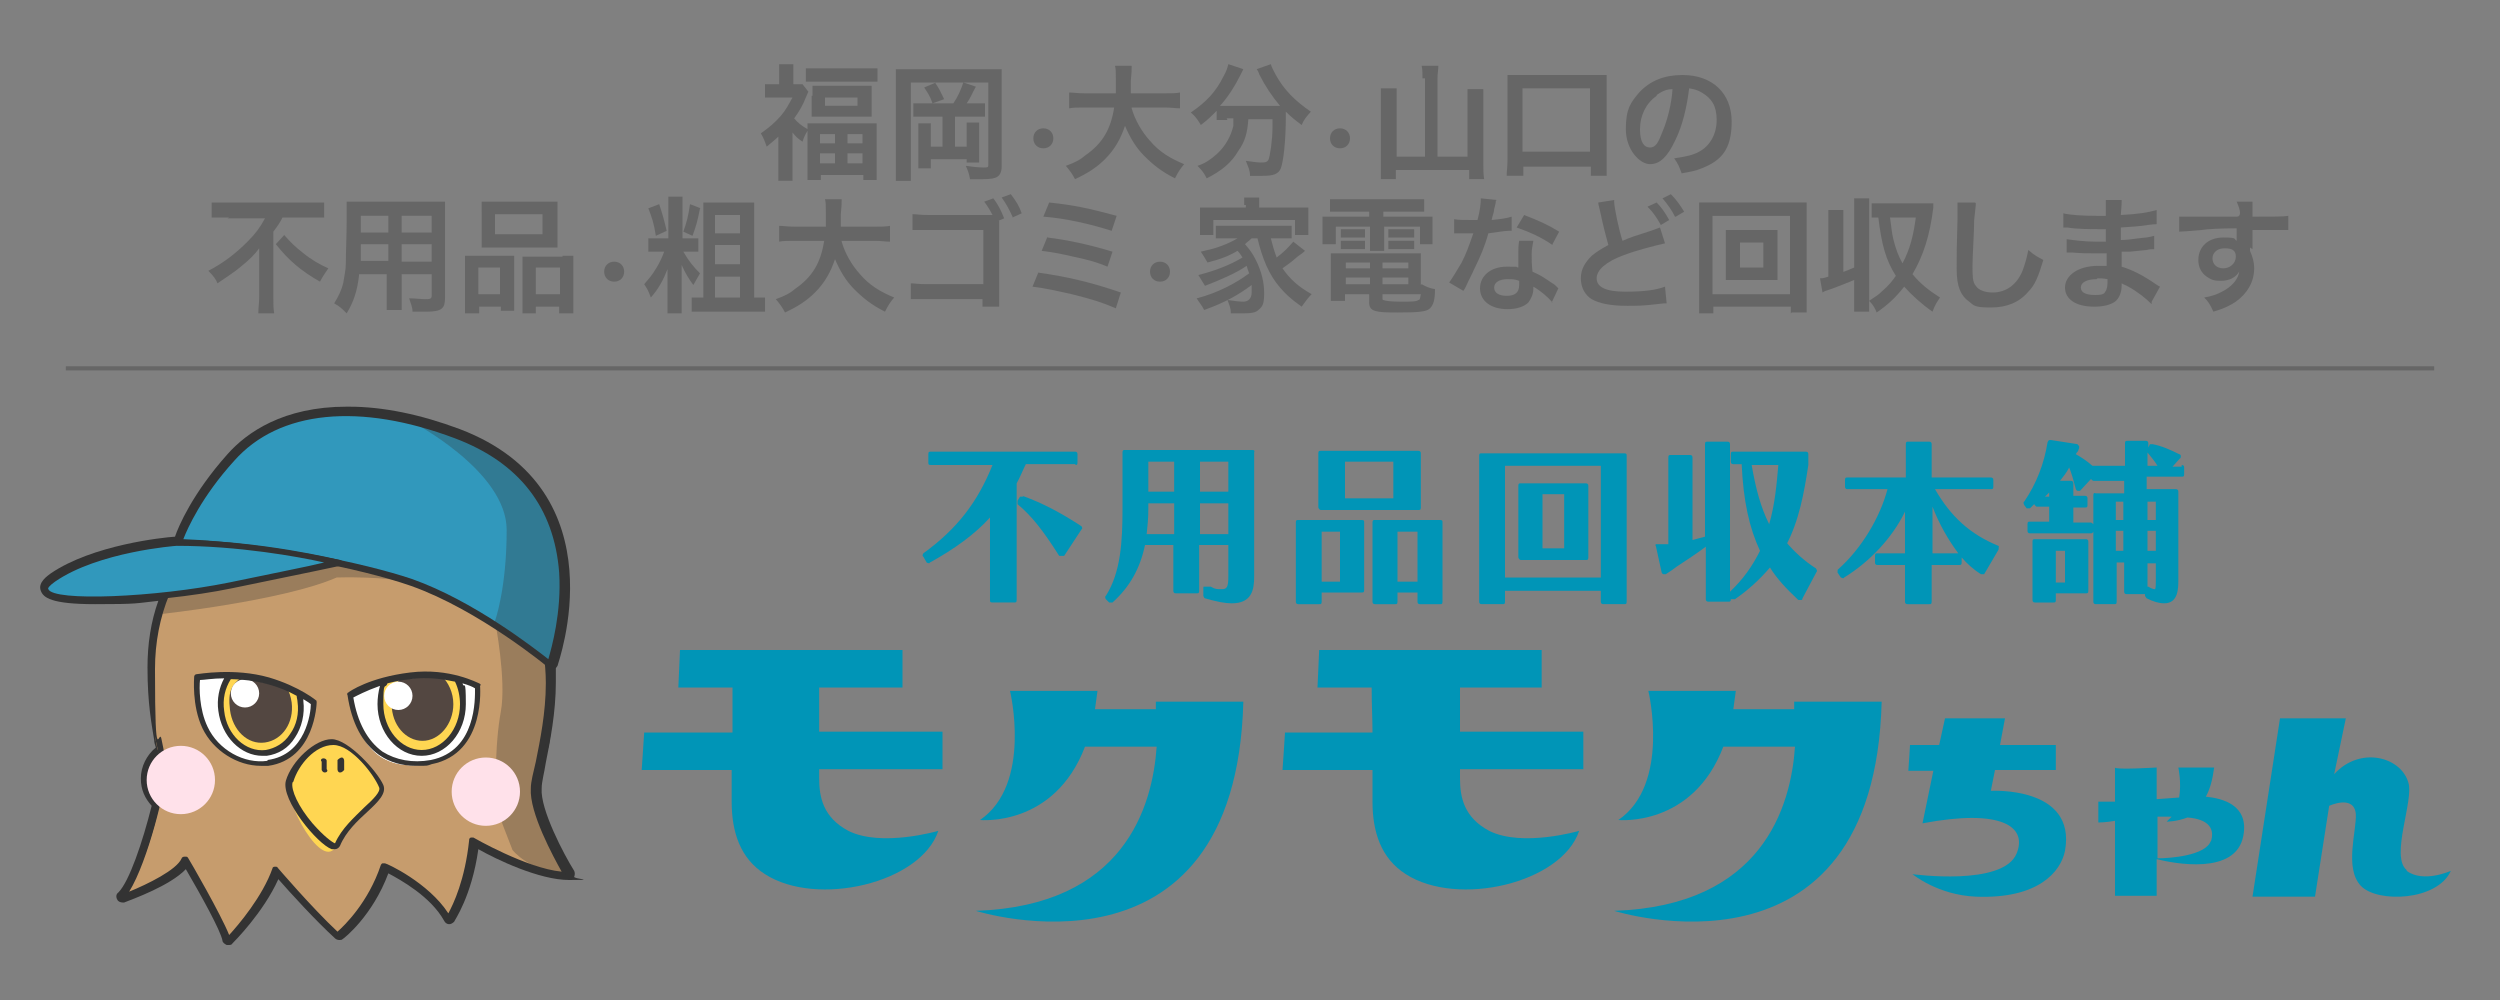 <?xml version="1.0" encoding="UTF-8"?>
<svg xmlns="http://www.w3.org/2000/svg" version="1.1" viewBox="0 0 300 120">
  <rect x="0" y="0" width="300" height="120" fill="#808080" stroke="none"/>
  <defs>
    <style>
      .cls-1, .cls-2, .cls-3, .cls-4, .cls-5, .cls-6, .cls-7, .cls-8, .cls-9, .cls-10 {
        stroke-width: 0px;
      }

      .cls-1, .cls-3 {
        fill: #333;
      }

      .cls-2 {
        fill: #3198bc;
      }

      .cls-3 {
        mix-blend-mode: overlay;
        opacity: .3;
      }

      .cls-4 {
        fill: #0095b7;
      }

      .cls-5 {
        fill: #ffe1ea;
      }

      .cls-6 {
        fill: #c69c6d;
      }

      .cls-7 {
        fill: #666;
      }

      .cls-8 {
        fill: #ffd652;
      }

      .cls-9 {
        fill: #534741;
      }

      .cls-11 {
        isolation: isolate;
      }

      .cls-12 {
        fill: none;
        stroke: #666;
        stroke-miterlimit: 10;
        stroke-width: .5px;
      }

      .cls-10 {
        fill: #fff;
      }
    </style>
  </defs>
  <g class="cls-11">
    <g id="_レイヤー_4" data-name="レイヤー 4">
      <g>
        <g>
          <g>
            <path class="cls-1" d="M41.6,48.8v.7s0-.7,0-.7c-7.6,0-12,3.1-14.3,5.7-4.2,4.7-5.9,8.7-6.3,9.9-1.5.1-9.9,1-14.9,4.4-.4.3-1.6,1.1-1.2,2.1.3.8,1.2,1.6,6.5,1.6s4.8-.1,7.6-.4c-.9,2.5-1.3,5.2-1.3,8,0,4.4.5,6.8.8,8.7,0,.3.1.6.2.9-1.1.9-1.8,2.3-1.8,3.7s.5,2.4,1.3,3.3c-1.1,4.4-2.7,9.1-4,10.4-.3.2-.3.6-.1.9.1.2.4.3.6.3s.2,0,.2,0c1-.4,5.5-2,7.4-4,1.8,3.1,4.2,7.4,4.4,8.6,0,.2.3.4.5.5,0,0,.1,0,.2,0,.2,0,.4,0,.5-.2.2-.2,3.7-3.7,5.5-7.7,1.4,1.6,4.4,4.9,6.8,7.1.1.1.3.2.5.2s.3,0,.4-.1c.2-.1,3.6-2.8,5.5-7.9,1.5.8,5.1,2.8,6.7,5.7.1.2.3.4.6.4,0,0,0,0,0,0,.2,0,.4-.1.6-.3,0-.1,2.1-3,2.9-8.7,2.1,1.2,7.3,3.7,10.9,3.7s.5-.1.6-.4c.1-.2.1-.5,0-.7-1.2-1.9-4.1-7.4-3.9-9.9,0-.8.3-1.8.5-3.1.5-2.5,1.2-6,1.2-9.6s0-1.1,0-1.7c0,0,.1-.2.2-.3,0-.2,7.7-21-11.7-28.4-4.8-1.8-9.3-2.7-13.3-2.7h0Z"/>
            <g>
              <path class="cls-6" d="M49.4,58.8c-2.5-.8-5.1-1.3-7.9-1.3-13.4,0-23.2,9.7-23.2,22.7s1.3,9,1.3,12.6-2.6,12.8-5.1,15c0,0,6.8-2.4,7.7-4.6,0,0,4.6,7.9,5.1,9.7,0,0,4.2-4.2,5.7-8.6,0,0,4.3,4.7,7.5,7.9,0,0,3.7-2.9,5.5-8.4,0,0,5.5,2.4,7.7,6.4,0,0,2.2-3.1,2.9-9.5,0,0,7,4.2,11.5,4.2,0,0-4.3-7.1-4-10.3s1.8-7.3,1.8-12.7c0-10.7-6.9-19.7-16.4-23"/>
              <path class="cls-10" d="M42,83.5s2.3-1.7,7.2-2.3,8.1,1.2,8.1,1.2c0,0-.2,8.2-5.5,9.2s-8.7-1.1-9.8-8.1Z"/>
              <path class="cls-10" d="M23.7,81.4s4.3-.9,8.5.3c3.6,1.1,5.5,2.7,5.5,2.7,0,0-.1,6.5-5.5,7.3-3.2.5-6.3-1.6-7.6-4.3s-.9-6-.9-6Z"/>
              <path class="cls-10" d="M42,83.5s2.7-1.6,7.4-2.2,7.9,1.1,7.9,1.1c0,0-.2,8.2-5.5,9.2s-8.7-1.1-9.8-8.1Z"/>
              <path class="cls-8" d="M54.9,81.5c.5.9.7,1.9.7,3,0,3.2-2.2,5.8-5,5.8s-5-2.6-5-5.8.2-2,.5-2.7"/>
              <path class="cls-8" d="M35.9,83.2c0,.3.1.6.2,1,.4,3.1-1.5,5.9-4.1,6.2s-5.1-1.9-5.4-5,.2-3.1,1-4.2"/>
              <path class="cls-1" d="M27.3,113.2s0,0,0,0c-.1,0-.2-.1-.3-.3-.4-1.4-3.7-7.3-4.7-9.1-1.6,2.1-6.9,4-7.6,4.3-.2,0-.3,0-.4-.2s0-.3,0-.4c2.3-2.1,4.9-13.2,4.9-14.7s-.2-2.6-.5-3.9c-.4-1.9-.8-4.3-.8-8.7,0-13.3,9.9-23,23.6-23s5.4.4,8,1.3c10,3.4,16.7,12.8,16.7,23.4s-.7,7.1-1.2,9.6c-.3,1.3-.5,2.3-.5,3.1-.3,3.1,3.9,10.1,3.9,10.1,0,.1,0,.2,0,.4,0,.1-.2.2-.3.2-3.8,0-9.5-3-11.2-4-.7,6-2.8,9-2.9,9.1,0,0-.2.2-.3.1-.1,0-.2,0-.3-.2-1.8-3.2-5.9-5.5-7.2-6.1-1.8,5.3-5.3,8-5.5,8.2-.1.1-.3,0-.5,0-2.6-2.4-6-6.2-7.1-7.5-1.7,4.2-5.4,8-5.6,8.2,0,0-.2.1-.3.1ZM22.3,102.8c.1,0,.2,0,.3.2.2.3,3.9,6.7,4.9,9.2,1.1-1.2,4-4.6,5.2-8,0-.1.1-.2.3-.2.1,0,.3,0,.3.1,0,0,4.1,4.8,7.2,7.7.8-.7,3.7-3.5,5.2-8,0,0,.1-.2.2-.2,0,0,.2,0,.3,0,.2,0,5.2,2.3,7.6,6,.6-1.1,2-4,2.5-8.8,0-.1,0-.2.2-.3.1,0,.2,0,.3,0,0,0,6.4,3.7,10.6,4.1-1-1.8-3.9-7.1-3.7-10,0-.8.3-1.9.6-3.2.5-2.5,1.2-5.9,1.2-9.4,0-10.2-6.5-19.4-16.2-22.7h0c-2.5-.9-5.1-1.3-7.8-1.3-13.3,0-22.9,9.4-22.9,22.3s.5,6.6.8,8.5c.3,1.4.5,2.5.5,4s-2.1,10.5-4.4,14.2c2.2-.9,5.7-2.6,6.3-4,0-.1.2-.2.3-.2,0,0,0,0,0,0Z"/>
              <path class="cls-8" d="M34.7,93.8c.6-2.2,3.4-4.7,5.1-4.7s5.2,3.7,5.9,5.3-3.7,3.5-5.3,7-6.4-5.3-5.7-7.6Z"/>
              <path class="cls-1" d="M39,92.7c-.2,0-.3-.1-.4-.3v-1c-.2-.2,0-.4.2-.4.2,0,.4.1.4.3v1c.2.2,0,.4-.2.4,0,0,0,0,0,0Z"/>
              <path class="cls-1" d="M40.8,92.7s0,0,0,0c-.2,0-.3-.2-.3-.4v-1.1c.2-.2.4-.3.5-.3.2,0,.3.2.3.4v1.1c-.2.2-.3.3-.5.3Z"/>
              <path class="cls-2" d="M21.5,65s1.5-4.6,6.3-10c4.7-5.2,13.7-7.8,26.9-2.8,18.9,7.2,11.3,27.5,11.3,27.5,0,0-8.2-6.9-16.6-9.8-6.1-2.1-18.2-4.5-27.9-4.8Z"/>
              <path class="cls-1" d="M66,80.1c0,0-.2,0-.2,0,0,0-8.3-6.9-16.5-9.8-6-2.1-18-4.5-27.8-4.8-.1,0-.2,0-.3-.2,0,0,0-.2,0-.3,0-.2,1.5-4.7,6.4-10.1,2.7-3,10.6-9.2,27.3-2.9,19,7.2,11.6,27.7,11.5,27.9,0,.1-.1.2-.2.2,0,0,0,0,0,0ZM22,64.7c9.8.4,21.6,2.8,27.5,4.8,7.3,2.6,14.5,8.2,16.3,9.6.4-1.4,1.6-5.6,1.3-10.4-.6-7.8-4.8-13.2-12.5-16.1-11.4-4.3-21.1-3.4-26.5,2.7-3.9,4.3-5.6,8.1-6.1,9.4Z"/>
              <path class="cls-9" d="M53,81.1c.8.8,1.4,2,1.4,3.4,0,2.4-1.7,4.4-3.7,4.4s-3.7-1.9-3.7-4.4.4-2.2,1-3"/>
              <path class="cls-9" d="M34.4,82.5c.3.5.5,1.1.6,1.8.3,2.4-1.1,4.5-3.2,4.8s-3.9-1.5-4.2-3.9.3-3,1.3-3.9"/>
              <circle class="cls-10" cx="29.4" cy="83.2" r="1.7"/>
              <circle class="cls-10" cx="47.8" cy="83.5" r="1.7"/>
              <path class="cls-1" d="M57.7,82.3c0-.1,0-.2-.2-.3-.1,0-3.5-1.9-8.3-1.3-4.9.6-7.3,2.3-7.4,2.4-.1,0-.2.2-.1.3.5,3.4,1.8,5.8,3.8,7.2,1.3.9,2.8,1.3,4.4,1.3s1.3,0,1.9-.2c6.6-1.3,5.8-9.5,5.8-9.5ZM49.2,81.5c2.1-.3,4,0,5.4.3.4.8.6,1.8.6,2.7,0,3-2.1,5.5-4.6,5.5s-4.6-2.5-4.6-5.5.2-1.7.5-2.5c.8-.2,1.7-.4,2.8-.5ZM51.7,91.2c-2.2.4-4.2,0-5.8-1-1.8-1.3-3-3.5-3.5-6.5.4-.2,1.5-.8,3.2-1.4-.2.7-.3,1.5-.3,2.2,0,3.4,2.4,6.2,5.3,6.2s5.3-2.8,5.3-6.2-.2-1.7-.4-2.5c.7.2,1.2.4,1.5.6,0,1.2.2,7.5-5.3,8.6Z"/>
              <path class="cls-1" d="M38,84.1c0,0-2-1.7-5.7-2.8-4.2-1.2-8.5-.4-8.7-.4-.2,0-.3.2-.3.3,0,.1-.3,3.5,1,6.2,1.3,2.7,4.2,4.5,7,4.5s.6,0,.9,0c5.6-.8,5.8-7.5,5.8-7.6,0-.1,0-.2-.1-.3ZM35.6,83.5c0,.2.1.5.1.7.2,1.4-.1,2.8-.9,3.9-.7,1.1-1.8,1.7-2.9,1.9-2.4.3-4.7-1.8-5-4.7-.2-1.4.1-2.7.8-3.8,1.3,0,2.9.2,4.4.6,1.5.4,2.6.9,3.5,1.4ZM32.1,91.3c-2.8.4-5.9-1.3-7.2-4.1-1-2.1-1-4.7-.9-5.6.5,0,1.5-.2,2.9-.2-.6,1.1-.9,2.5-.7,3.9.4,3.1,2.7,5.4,5.3,5.4s.4,0,.5,0c1.4-.2,2.6-.9,3.4-2.2.8-1.2,1.2-2.8,1-4.4,0,0,0-.1,0-.2.5.3.8.5.9.6,0,1-.6,6.1-5.2,6.7Z"/>
              <path class="cls-1" d="M40.2,101.9c-.1,0-.2,0-.4,0-1.7-.6-6.1-5.9-5.5-8.2h0c.7-2.4,3.5-5,5.5-5s5.5,3.9,6.2,5.5c.4,1-.6,2-1.9,3.2-1.2,1.1-2.6,2.4-3.3,4.1,0,0-.2.4-.6.4ZM35.1,93.9c-.2.9.7,2.9,2.4,4.9,1.4,1.6,2.4,2.3,2.7,2.4.8-1.8,2.3-3.1,3.5-4.3,1.1-1,2-1.9,1.8-2.4-.6-1.5-3.3-5.1-5.5-5.1s-4.2,2.4-4.8,4.4h0Z"/>
              <path class="cls-2" d="M21.2,65.1c-.3,0-9.6.8-14.8,4.3-5.2,3.6,11.5,2.7,21.1.7,8.9-1.8,13-2.7,13-2.7,0,0-9.4-2.4-19.4-2.4Z"/>
              <path class="cls-1" d="M11.4,72.3c-3.3,0-5.8-.4-6.2-1.3-.4-.8.7-1.6,1.1-1.8,5.3-3.7,14.9-4.4,15-4.4h0c9.9,0,19.4,2.4,19.5,2.4.2,0,.3.2.3.4,0,.2-.1.3-.3.3,0,0-4.2.9-13,2.7-4.3.9-11.2,1.7-16.3,1.7ZM21.2,65.5c-.1,0-9.4.7-14.6,4.3-.7.5-.9.8-.8.9.6,1.5,12.8,1,21.7-.8,5.7-1.2,9.4-1.9,11.4-2.4-3.1-.7-10.3-2-17.7-2Z"/>
              <g>
                <path class="cls-3" d="M49.4,50.6s11.4,5.9,11.4,13-1.4,10.9-1.4,10.9c0,0,1.4,7.1.7,10.9s-.9,10.4.2,13.5l1.2,3.1s1.9,2.5,6.5,3c0,0-3.9-6.1-3.7-9.2s3-11.4,1.6-16c0,0,3.1-7.2,1.5-13.4s-4.5-13.3-18-15.9Z"/>
                <path class="cls-3" d="M19.2,73.7s14.8-1.6,21.2-4.4c0,0,6.2-.2,9,.7l-8.8-2.3s-16.4,3.5-20.6,3.9c0,0-.7,1.6-.7,2.2Z"/>
              </g>
              <g>
                <circle class="cls-5" cx="21.7" cy="93.6" r="4.1"/>
                <circle class="cls-5" cx="58.3" cy="95" r="4.1"/>
              </g>
            </g>
          </g>
          <g>
            <g>
              <path class="cls-4" d="M122.8,59.6c0,0-.3,0-.4,0l-.3.5c0,0,0,.3,0,.4,1.7,1.4,3.1,3.2,5,6.2q0,0,.3,0c0,0,.2,0,.3,0l2.1-3.2c.1,0,.1-.3-.1-.4-2.3-1.5-4.5-2.7-7-3.6Z"/>
              <path class="cls-4" d="M129,55.8c.2,0,.3,0,.3-.3v-1c0-.2-.1-.3-.3-.3h-17.3c-.2,0-.3,0-.3.3v1c0,.2,0,.3.3.3h7.4c-1.8,4.5-4.3,7.7-8.3,10.6,0,0-.2.3,0,.4l.4.7c0,0,.3.2.4,0,2.9-1.6,5.4-3.4,7.2-5.4v9.9c0,.2,0,.3.3.3h2.6c.2,0,.3,0,.3-.3v-14c.4-.7.7-1.5,1.1-2.3h6Z"/>
              <path class="cls-4" d="M150.3,54h-15.3c-.2,0-.3,0-.3.3v6.8c0,3.8-.2,7.6-2,10.4-.1,0-.1.3,0,.4l.4.4q.1,0,.2,0t.2,0c2-1.8,3.3-4,3.9-6.9h3.4v5.5c0,.2.1.3.3.3h2.5c.2,0,.3,0,.3-.3v-5.5h3.5v3.8c0,1.3-.2,1.5-.8,1.5s-.8,0-1.3-.3c-.2,0-.3,0-.5,0s-.2,0-.3,0-.1,0-.1.2v.9c0,0,.1.3.2.3,1.4.4,2.4.6,3.2.6,2.4,0,2.7-1.6,2.7-3.2v-14.9c.1-.2,0-.3-.2-.3ZM137.8,59v-3.6h3.1v3.6h-3.1ZM140.9,60.4v3.7h-3.3c.1-.9.2-1.9.2-3v-.7h3.1ZM147.4,60.4v3.7h-3.4v-3.7h3.4ZM144,59v-3.6h3.4v3.6h-3.4Z"/>
              <path class="cls-4" d="M172.8,62.4h-7.8c-.2,0-.3,0-.3.3v9.5c0,.2.1.3.3.3h2.4c.2,0,.3,0,.3-.3v-1.1h2.4v1.1c0,.2.1.3.3.3h2.4c.2,0,.3,0,.3-.3v-9.5c0-.2,0-.3-.3-.3ZM170.1,63.8v6h-2.4v-6h2.4Z"/>
              <path class="cls-4" d="M158.5,61.2h11.7c.2,0,.3,0,.3-.3v-6.5c0-.2-.1-.3-.3-.3h-11.7c-.2,0-.3,0-.3.3v6.5c0,0,.1.3.3.3ZM167.2,55.4v4.4h-5.8v-4.4h5.8Z"/>
              <path class="cls-4" d="M163.4,62.4h-7.6c-.2,0-.3,0-.3.3v9.5c0,.2.1.3.3.3h2.5c.2,0,.3,0,.3-.3v-1.1h4.8c.2,0,.3,0,.3-.3v-8.1c0-.2,0-.3-.3-.3ZM160.8,63.8v6h-2.2v-6h2.2Z"/>
              <path class="cls-4" d="M194.9,54.4h-17.1c-.2,0-.3,0-.3.3v17.5c0,.2.1.3.3.3h2.5c.2,0,.3,0,.3-.3v-1.3h11.5v1.3c0,.2.1.3.3.3h2.5c.2,0,.3,0,.3-.3v-17.5c0-.2,0-.3-.3-.3ZM192.1,55.9v13.4h-11.5v-13.4h11.5Z"/>
              <path class="cls-4" d="M182.5,67.2h7.8c.2,0,.3,0,.3-.3v-8.6c0-.2-.1-.3-.3-.3h-7.8c-.2,0-.3,0-.3.3v8.6c0,0,.1.3.3.3ZM187.7,59.3v6.5h-2.6v-6.5h2.6Z"/>
              <path class="cls-4" d="M214.3,65.5c1.6-3,2.2-6.4,2.7-9.7v-1.3c0-.2-.1-.3-.3-.3h-8.7c-.2,0-.3,0-.3.3v.9c0,.2.1.3.3.3h1c.2,4.4.9,7.6,2.2,10.4-.9,1.8-2,3.4-3.6,4.9v-17.7c0-.2-.1-.3-.3-.3h-2.4c-.2,0-.3,0-.3.3v11.1l-1.5.4v-9.9c0-.2-.1-.3-.3-.3h-2.3c-.2,0-.3,0-.3.3v10.4c-.2,0-.3,0-.5,0-.3,0-.6,0-.8,0s-.2,0-.2,0c0,0-.1.2,0,.2l.7,3.2c0,0,.1.2.2.2h.3c.5-.3.9-.6,1.3-.9,1.2-.8,2.3-1.5,3.5-2.4v6.3c0,.2.1.3.3.3h2.4c.2,0,.3,0,.3-.3v-.2.2c.1,0,.2,0,.3,0h.2c1.6-1.1,3-2.4,4.2-3.8.8,1.3,1.9,2.5,3.4,3.9.1,0,.2,0,.3,0s.2,0,.2-.2l1.7-3.2c.1,0,0-.3-.1-.4-1.4-.9-2.6-2-3.6-3.2ZM213.4,55.8c-.2,2.3-.4,4.7-1.1,7.1-1-2-1.6-4.2-2.1-7.1h3.2Z"/>
              <path class="cls-4" d="M239.8,65.5c-3.4-1.4-5.7-3.5-7.6-6.8h6.7c.2,0,.3,0,.3-.3v-.8c0-.2-.1-.3-.3-.3h-7.1v-4c0-.2-.1-.3-.3-.3h-2.5c-.2,0-.3,0-.3.3v4h-7c-.2,0-.3,0-.3.3v.8c0,.2.1.3.3.3h4.8c-.9,3.4-3.1,7.1-5.9,9.6-.1,0-.1.3-.1.4l.4.6c.1,0,.3.2.4,0,3.1-1.9,5.8-4.8,7.3-7.9v5h-3.3c-.2,0-.3,0-.3.3v.8c0,.2.1.3.3.3h3.3v4.4c0,.2.1.3.3.3h2.6c.2,0,.3,0,.3-.3v-4.4h3.3c.2,0,.3,0,.3-.3v-.6c.7.8,1.5,1.5,2.3,2,.1,0,.2,0,.2,0,.1,0,.2,0,.2,0l1.7-2.9c0,0,.1-.2,0-.3.2,0,0-.2,0-.2ZM231.9,66.4v-5.6c.8,2.1,1.9,4,3.1,5.6h-3.1Z"/>
              <path class="cls-4" d="M250.3,64.7h-6.1c-.2,0-.3,0-.3.3v7c0,.2.1.3.3.3h2.2c.2,0,.3,0,.3-.3v-.8h3.6c.2,0,.3,0,.3-.3v-5.9c0-.2-.1-.3-.3-.3ZM247.8,66.1v3.8h-1.1v-3.8h1.1Z"/>
              <path class="cls-4" d="M261.8,56h-1.1l.9-1c.1,0,.1-.2.1-.3s-.1-.2-.2-.2c-1-.5-2.1-1-3.2-1.2-.1,0-.3,0-.3,0l-.2.4v-.5c0-.2-.1-.3-.3-.3h-2.2c-.2,0-.3,0-.3.3v2.7h-3.7q-.1,0-.2,0c-.7-.6-1.3-1-2-1.4,0,0,.1-.2.2-.3.1,0,.1-.3.2-.4v-.3c0,0-.1,0-.2-.2l-3.2-.5c-.2,0-.3,0-.4.3-.4,2.5-1.3,4.9-2.8,7.1-.1,0-.1.2,0,.4l.3.4q.1,0,.2,0c.1,0,.2,0,.2,0,.2-.2.3-.3.5-.5,0,0,.2.3.3.3h1.5v1.8h-2.3c-.2,0-.3,0-.3.3v.8c0,.2.1.3.3.3h7.3c.1,0,.2,0,.3-.2v8.4c0,.2.1.3.3.3h2.2c.2,0,.3,0,.3-.3v-4.7h.9v3.5c0,.2.1.3.3.3h2.2v.2c0,0,.1.2.2.3.8.4,1.5.6,2.1.6,1.7,0,1.7-1.8,1.7-2.8v-10.6c0-.2-.1-.3-.3-.3h-3.5v-1.5h4.2c.2,0,.3,0,.3-.3v-.8c0-.2-.1-.3-.3-.3ZM245.9,59.1v.5h-.5c.2-.2.3-.3.5-.5ZM258.7,69.7c0,.4,0,.9-.1,1-.1,0-.3,0-.8-.3h-.1v-2.8h1v2.1ZM257.7,62.4v-2.2h1v2.2h-1ZM258.7,63.7v2.4h-1v-2.4h1ZM254.8,63.7v2.4h-.9v-2.4h.9ZM253.9,62.4v-2.2h.9v2.2h-.9ZM257.7,54.3c.5.6.9,1.1,1.2,1.6h-1.2v-1.6ZM251.2,59.3v3.6c0,0-.2-.2-.3-.2h-2.1v-1.8h1.4c.2,0,.3,0,.3-.3v-.8c0-.2-.1-.3-.3-.3h-1.4v-1.5c0-.2-.1-.3-.3-.3h-1.3c.4-.5.8-1,1.1-1.6.3.7.5,1.5.8,2.6,0,0,.1.2.2.2s.2,0,.3,0l1.3-1.4c.1,0,.2.2.3.2h3.7v1.5h-3.4c-.2-.1-.3,0-.3.2Z"/>
            </g>
            <g>
              <path class="cls-4" d="M138.8,85.1h-7.4c.1-.7.2-1.4.3-2.2h-10.5s2.7,11.2-3.6,15.5c0,0,8.9.9,12.6-8.8h8.6c-.5,7.2-3.9,19.1-21.7,19.7,0,0,31.2,9.9,32.1-25.1h-10.5s0,.3,0,.9Z"/>
              <path class="cls-4" d="M98.4,82.5h9.9v-4.5h-26.7c0,.2-.2,4.5-.2,4.5h6.5c0,2.1,0,3.9,0,5.4h-10.6c0,.2-.3,4.5-.3,4.5h10.8v3.8c0,3.6,1,6.8,4,8.7,6.2,4,18.7,1.1,20.8-5.2,0,0-6.8,2-10.8,0-3-1.6-3.5-4-3.5-6.3v-1.1h14.8v-4.5h-14.8v-5.3Z"/>
              <path class="cls-4" d="M215.4,85.1h-7.4c.1-.7.2-1.4.3-2.2h-10.5s2.7,11.2-3.6,15.5c0,0,8.9.9,12.6-8.8h8.6c-.5,7.2-3.9,19.1-21.7,19.7,0,0,31.2,9.9,32.1-25.1h-10.5s0,.3,0,.9Z"/>
              <path class="cls-4" d="M175.1,82.5h9.9v-4.5h-26.7c0,.2-.2,4.5-.2,4.5h6.5c0,2.1.1,3.9.1,5.4h-10.5c0,.2-.3,4.5-.3,4.5h10.8v3.8c0,3.6,1,6.8,4,8.7,6.2,4,18.7,1.1,20.8-5.2,0,0-6.8,2-10.8,0-3-1.6-3.5-4-3.5-6.3v-1.1h14.8v-4.5h-14.8c0-2.4,0-4.2,0-5.3Z"/>
              <path class="cls-4" d="M238.9,94.9l.5-2.5h7.3v-3h-6.7l.6-3.2h-7.2l-.7,3.2h-3.5c0,.2-.2,3.1-.2,3.1h3l-1.3,6.3c9.5-1.8,12.6.4,11.3,3.6-1.6,4-12.5,2.5-12.5,2.5,0,0,3,2.5,7.6,2.7,7.5.3,10.2-3,10.7-5.5,1.4-7.8-8.9-7.2-8.9-7.2Z"/>
              <path class="cls-4" d="M264.7,95.6c.5-.9.8-2,1-3.5h-4.3s.4,1.8.1,3.6l-2.7.2v-3.8s-5,.3-5,0v4.1h-2v2.5s.9,0,2-.2v9h5v-4.4c2,.5,9.5,2,10.4-2.8.7-3.7-2.5-4.5-4.5-4.7ZM265.3,100.9c-.6,1.8-5,2.1-6.4,2.1v-5c.6,0,1.2,0,1.7,0-.2.2-.4.4-.6.6,0,0,1.2,0,2.5-.5,2.6.2,3.3,1.4,2.8,2.9Z"/>
              <path class="cls-4" d="M288.8,104.4c-2-1.6.9-8.4.2-10.5-.9-3.1-5.8-4.4-8.9-1l1.4-6.7h-7.9l-3.3,21.4h7.5l1.7-10.9s3-1.4,3.2,1c.1,2-1.4,6.5.6,8.6s9.2,1.8,10.8-1.8c0,0-3.3,1.5-5.3,0Z"/>
            </g>
          </g>
        </g>
        <g>
          <path class="cls-7" d="M93.5,16.3c-.5.5-.8.7-1.5,1.3-.2-.6-.4-1.1-.7-1.6,1-.7,1.7-1.3,2.4-2.1.6-.7.9-1.3,1.4-2.2h-2.1c-.5,0-.8,0-1.2,0v-1.6c.4,0,.7,0,1.1,0h.6v-1.2c0-.4,0-.8,0-1.2h1.7c0,.3,0,.8,0,1.2v1.2h.4c.4,0,.6,0,.7,0l.7.9c-.1.2-.2.5-.3.7-.3.8-.8,1.7-1.4,2.5.4.5.9.9,1.6,1.3,0-.3,0-.5,0-.7.4,0,.8,0,1.5,0h5.3c.7,0,1.2,0,1.5,0,0,.4,0,.8,0,1.5v3.8c0,.7,0,1.1,0,1.5h-1.6v-.6h-5.1v.6h-1.6c0-.4,0-.9,0-1.5v-3.7c0-.2,0-.4,0-.7-.3.5-.4.7-.6,1.3-.6-.4-.8-.6-1.2-1.1v4.2c0,.7,0,1.2,0,1.6h-1.7c0-.5,0-1.1,0-1.6v-3.7ZM96.6,8.2c.5,0,1,0,1.6,0h5.5c.7,0,1.2,0,1.6,0v1.6c-.4,0-.8,0-1.4,0h-5.8c-.6,0-1,0-1.4,0v-1.6ZM97.5,11.5c0-.5,0-.8,0-1.2.4,0,.8,0,1.5,0h4.2c.6,0,1,0,1.4,0,0,.4,0,.6,0,1.1v1.4c0,.5,0,.8,0,1.2-.4,0-.8,0-1.5,0h-4.2c-.6,0-1,0-1.5,0,0-.4,0-.6,0-1.1v-1.4ZM98.4,17.2h1.8v-1.1h-1.8v1.1ZM98.4,19.6h1.8v-1.2h-1.8v1.2ZM99,12.7h3.9v-1h-3.9v1ZM101.7,17.2h1.8v-1.1h-1.8v1.1ZM101.7,19.6h1.8v-1.2h-1.8v1.2Z"/>
          <path class="cls-7" d="M118.6,8.3c.8,0,1.2,0,1.6,0,0,.5,0,.9,0,1.6v10.1c0,.6-.2,1-.5,1.2-.3.2-.8.3-1.7.3s-.7,0-1.6,0c-.1-.6-.2-.9-.5-1.6.6.1,1.6.2,2.1.2s.6,0,.6-.3v-9.9h-9.3v10.1c0,.9,0,1.2,0,1.7h-1.8c0-.5,0-1,0-1.7v-10.2c0-.6,0-1,0-1.5.5,0,.9,0,1.7,0h9.3ZM114.4,12.4c.5-.7.9-1.6,1.2-2.5l1.5.5c-.5.9-.6,1.3-1.1,2h.9c.7,0,1,0,1.3,0v1.6c-.3,0-.8,0-1.3,0h-2.3v3.6h1.4v-1.7c0-.5,0-.8,0-1.2h1.5c0,.4,0,.7,0,1.3v2c0,.7,0,1,0,1.5h-1.5v-.4h-4.3v1.1h-1.5c0-.5,0-.8,0-1.6v-2.5c0-.6,0-.7,0-1.3h1.5c0,.3,0,.6,0,1.2v1.6h1.4v-3.6h-2.2c-.6,0-1,0-1.3,0v-1.6c.4,0,.7,0,1.3,0h3.5ZM112.2,9.9c.6.9.6,1,1.1,2l-1.4.5c-.3-.9-.6-1.3-1-1.9l1.4-.6Z"/>
          <path class="cls-7" d="M126.4,16.6c0,.7-.5,1.2-1.2,1.2s-1.2-.5-1.2-1.2.5-1.2,1.2-1.2,1.2.5,1.2,1.2Z"/>
          <path class="cls-7" d="M135.8,13c.4,1.4,1.2,2.8,2.2,3.9,1.1,1.3,2.4,2.1,4.1,2.8-.5.6-.7.9-1.1,1.7-1.6-.8-2.6-1.6-3.7-2.7-1-1-1.7-2.2-2.3-3.6-.5,1.5-1.2,2.8-2.4,4-1,1-2.1,1.7-3.6,2.4-.3-.6-.6-1-1.1-1.6,1.1-.4,1.7-.7,2.4-1.3,2-1.4,3-3.1,3.4-5.7h-3.5c-.9,0-1.4,0-1.9.1v-1.9c.5,0,1,.1,1.9.1h3.7c0-.8,0-1,0-1.8s0-1.1-.1-1.5h2c0,.5,0,.8-.1,1.8,0,.6,0,1,0,1.5h4c.9,0,1.4,0,1.9-.1v1.9c-.6,0-1-.1-1.9-.1h-3.9Z"/>
          <path class="cls-7" d="M147.3,14.4c-.5,0-.9,0-1.3,0v-1.1c-.7.7-1.1,1.1-1.9,1.7-.3-.5-.6-1-1.2-1.5,1.9-1.3,3-2.5,3.9-4.3.4-.7.5-1.1.6-1.5l1.8.6c-.1.2-.2.4-.4.8-.6,1.2-1.4,2.5-2.4,3.6.4,0,.5,0,.8,0h5.5c.4,0,.6,0,.9,0-1-1.2-1.8-2.4-2.5-3.8,0-.1-.2-.5-.3-.6l1.7-.6c.1.4.3.7.6,1.3,1,1.8,2.3,3.1,4.2,4.4-.6.7-.8.9-1.1,1.6-.8-.6-1.2-.9-1.9-1.6v.5c0,3.1-.3,5.5-.6,6.3-.3.7-.9.9-2.2.9s-.5,0-1.5,0c0-.7-.2-1-.5-1.8.7.1,1.4.2,1.8.2s.7,0,.9-.3c.2-.4.5-2.4.5-4v-.9h-2.9c-.1,1.6-.4,2.7-1.2,3.8-.8,1.4-2,2.4-3.8,3.3-.3-.6-.5-.9-1.1-1.5.9-.3,1.5-.7,2.3-1.4,1-.9,1.7-2.1,2-3.4,0-.3,0-.4,0-.9h-.8Z"/>
          <path class="cls-7" d="M162,16.6c0,.7-.5,1.2-1.2,1.2s-1.2-.5-1.2-1.2.5-1.2,1.2-1.2,1.2.5,1.2,1.2Z"/>
          <path class="cls-7" d="M170.7,9.4c0-.6,0-1-.1-1.5h2c0,.5-.1.9-.1,1.5v9.4h3.6v-6.7c0-.6,0-1,0-1.4h1.9c0,.5,0,.9,0,1.4v7.6c0,.7,0,1.2.1,1.8h-1.8v-1.1h-8.8v1.1h-1.8c0-.6,0-1,0-1.8v-7.6c0-.5,0-1,0-1.5h1.9c0,.4,0,.8,0,1.5v6.7h3.4v-9.4Z"/>
          <path class="cls-7" d="M180.8,21.1c0-.5.1-1.1.1-1.9v-8.6c0-.7,0-1.1,0-1.6.5,0,1,0,1.7,0h8.5c.7,0,1.2,0,1.7,0,0,.5,0,.9,0,1.6v8.6c0,.8,0,1.4,0,1.9h-1.9v-1.1h-8.1v1.1h-1.9ZM182.7,18.2h8.1v-7.6h-8.1v7.6Z"/>
          <path class="cls-7" d="M201,16.9c-.9,1.9-1.8,2.8-3,2.8s-2.9-1.7-2.9-4.2.6-3.2,1.6-4.4c1.3-1.4,3-2.1,5.2-2.1,3.6,0,5.9,2.2,5.9,5.6s-1.3,4.7-3.6,5.6c-.7.3-1.3.4-2.4.6-.3-.8-.4-1.1-.9-1.8,1.4-.2,2.3-.4,3-.8,1.3-.7,2.1-2.1,2.1-3.8s-.6-2.6-1.8-3.3c-.5-.3-.9-.4-1.5-.5-.3,2.4-.8,4.4-1.6,6.1ZM198.8,11.5c-1.3.9-2,2.4-2,4s.5,2.2,1.2,2.2,1-.6,1.5-1.9c.6-1.4,1.1-3.4,1.2-5.1-.8,0-1.3.3-1.9.7Z"/>
          <path class="cls-7" d="M27.5,26.1c-.6,0-1.5,0-2.1,0v-1.8c.6,0,1.2,0,2,0h9.5c.9,0,1.5,0,2,0v1.8c-.6,0-1.3,0-2,0h-3c-.3.6-.5.9-1.1,1.7v7.9c0,.7,0,1.3.1,1.9h-1.9c0-.6.1-1.3.1-1.9v-4.5c0-.5,0-.7,0-1.4-.5.7-1.2,1.4-2.2,2.2-.7.6-1.5,1.1-2.8,2-.2-.5-.5-.9-1.1-1.5,1.9-1,3.3-2.1,4.7-3.5,1-1,1.5-1.7,2.1-2.8h-4.5ZM34.1,28.2c.8.9,1.3,1.4,2.2,2.1,1.1.9,2,1.4,3.1,1.9-.4.6-.7,1-1,1.6-2.3-1.3-3.8-2.6-5.3-4.5l1.1-1.2Z"/>
          <path class="cls-7" d="M43.1,32.9c-.2,2-.7,3.4-1.5,4.7-.6-.6-.8-.8-1.5-1.2.5-.8.9-1.6,1.1-2.5.1-.7.3-1.5.3-2.3,0-1.3.1-3.4.1-5.2s0-1.6,0-2.2c.5,0,.9,0,1.7,0h8.4c.8,0,1.3,0,1.7,0,0,.5,0,.9,0,1.7v9.9c0,1.2-.4,1.6-2.2,1.6s-1.2,0-1.7,0c0-.6-.2-.9-.4-1.6.8,0,1.4.1,1.9.1s.8,0,.8-.4v-2.6h-3.6v2.5c0,.9,0,1.4,0,1.8h-1.8c0-.5,0-.9,0-1.8v-2.5h-3.4ZM46.6,29.3h-3.3c0,.4,0,.7,0,.9,0,.7,0,.8,0,1.1h3.3v-2.1ZM46.6,25.9h-3.3v2s3.3,0,3.3,0v-2ZM51.8,27.9v-2h-3.6v2h3.6ZM51.8,31.4v-2.1h-3.6v2.1h3.6Z"/>
          <path class="cls-7" d="M55.8,32.1c0-.5,0-1,0-1.4.5,0,.8,0,1.5,0h3.3c.4,0,.8,0,1.1,0,0,.3,0,.5,0,1.3v4c0,.6,0,1,0,1.3h-1.6v-.5h-2.6v.8h-1.7c0-.4,0-.8,0-1.6v-3.9ZM57.4,35.3h2.6v-3.2h-2.6v3.2ZM57.8,25.5c0-.5,0-.9,0-1.3.5,0,.9,0,1.7,0h5.7c.8,0,1.3,0,1.7,0,0,.4,0,.8,0,1.3v2.8c0,.6,0,1,0,1.4-.5,0-.8,0-1.6,0h-5.9c-.8,0-1.1,0-1.6,0,0-.4,0-.8,0-1.4v-2.8ZM59.4,28.1h5.7v-2.4h-5.7v2.4ZM67.5,30.7c.6,0,1,0,1.3,0,0,.4,0,.8,0,1.4v3.9c0,.8,0,1.2,0,1.6h-1.7v-.8h-2.8v.8h-1.6c0-.4,0-.7,0-1.3v-4.3c0-.7,0-.9,0-1.2.3,0,.7,0,1.1,0h3.7ZM64.3,35.3h2.9v-3.2h-2.9v3.2Z"/>
          <path class="cls-7" d="M74.9,32.6c0,.7-.5,1.2-1.2,1.2s-1.2-.5-1.2-1.2.5-1.2,1.2-1.2,1.2.5,1.2,1.2Z"/>
          <path class="cls-7" d="M79.1,30.2c-.6,0-.9,0-1.3,0v-1.6c.4,0,.7,0,1.3,0h1.1v-3.7c0-.6,0-.9,0-1.3h1.7c0,.3,0,.7,0,1.3v3.7h.7c.5,0,.8,0,1.2,0v1.6c-.3,0-.6,0-1.2,0h-.6c.7,1.2,1.2,1.8,2,2.6-.3.5-.5.9-.8,1.4-.6-.8-1-1.5-1.4-2.4,0,.2,0,.4,0,.5,0,.1,0,.6,0,1.4v2.4c0,.7,0,1.1,0,1.5h-1.7c0-.5,0-.9,0-1.5v-1.9c0-.7,0-1.3,0-1.9-.5,1.3-1.1,2.4-2,3.4-.3-.8-.4-1-.8-1.6.6-.7.9-1,1.5-2,.3-.5.7-1.3.9-1.9h-.9ZM79.1,24.5c.4,1.2.6,1.9.9,3.2l-1.3.6c-.2-1.4-.5-2.3-.9-3.3l1.3-.5ZM84,25c-.3,1.6-.5,2.2-.9,3.3l-1.1-.5c.4-1.1.6-1.9.8-3.3l1.3.5ZM88.8,24.3c.8,0,1.2,0,1.7,0,0,.5,0,1,0,1.7v9.7h.2c.5,0,.8,0,1.1,0v1.7c-.5,0-1,0-1.6,0h-5.6c-.6,0-1.2,0-1.6,0v-1.7c.3,0,.6,0,1.1,0h.3v-9.8c0-.6,0-1.1,0-1.6.4,0,.8,0,1.6,0h3.1ZM85.8,28h3v-2.2h-3v2.2ZM85.8,31.7h3v-2.3h-3v2.3ZM85.8,35.7h3v-2.5h-3v2.5Z"/>
          <path class="cls-7" d="M101,29c.4,1.4,1.2,2.8,2.2,3.9,1.1,1.3,2.4,2.1,4.1,2.8-.5.6-.7.9-1.1,1.7-1.6-.8-2.6-1.6-3.7-2.7-1-1-1.7-2.2-2.3-3.6-.5,1.5-1.2,2.8-2.4,4-1,1-2.1,1.7-3.6,2.4-.3-.6-.6-1-1.1-1.6,1.1-.4,1.7-.7,2.4-1.3,2-1.4,3-3.1,3.4-5.7h-3.5c-.9,0-1.4,0-1.9.1v-1.9c.5,0,1,.1,1.9.1h3.7c0-.8,0-1,0-1.8s0-1.1-.1-1.5h2c0,.5,0,.8-.1,1.8,0,.6,0,1,0,1.5h4c.9,0,1.4,0,1.9-.1v1.9c-.6,0-1-.1-1.9-.1h-3.9Z"/>
          <path class="cls-7" d="M119.9,26.5v8.8c0,1,0,1.2,0,1.5h-2v-.9h-6.8c-1.3,0-1.4,0-1.8,0v-1.9c.5,0,.8.1,1.9.1h6.8v-6.5h-6.6c-1.2,0-1.4,0-1.9,0v-1.9c.5,0,.8.1,1.9.1h7.7c-.2-.4-.6-1.1-1-1.6l1.1-.4c.6.8.9,1.4,1.3,2.4l-.7.3ZM121.5,26c-.4-.9-.8-1.6-1.3-2.3l1.1-.4c.6.8,1,1.4,1.3,2.3l-1.1.5Z"/>
          <path class="cls-7" d="M124.5,32.7c3.6.5,6.5,1.2,10,2.4l-.6,1.9c-1.6-.7-2.9-1.1-5.3-1.7-1.8-.4-3.1-.7-4.7-.9l.7-1.7ZM125.7,28.5c2.4.3,4.8.8,7.8,1.7l-.6,1.8c-1.2-.5-2.2-.8-4.1-1.2-1.3-.3-2.2-.5-3.8-.7l.7-1.7ZM125.9,24.3c2.9.3,4.8.7,8.1,1.6l-.6,1.8c-2.5-.8-5.5-1.5-8.2-1.7l.7-1.7Z"/>
          <path class="cls-7" d="M140.4,32.6c0,.7-.5,1.2-1.2,1.2s-1.2-.5-1.2-1.2.5-1.2,1.2-1.2,1.2.5,1.2,1.2Z"/>
          <path class="cls-7" d="M150.2,28.6c-.3.3-.5.4-.8.7.6.7.9,1.1,1.3,1.9.7,1.4,1,2.7,1,4s-.2,1.6-.7,2c-.3.3-.8.4-1.7.4s-1,0-1.6,0c0-.7-.2-1-.4-1.6.7.1,1.4.2,1.9.2s1-.3,1-1.1,0-.6,0-.9c-1.6,1.2-3.2,2.1-5.7,3-.3-.6-.6-.9-.9-1.4,2.4-.6,4.7-1.8,6.3-3-.1-.3-.2-.5-.3-.9-1.3.9-3.2,1.7-5,2.4-.3-.5-.5-.8-.8-1.3,2-.5,3.8-1.2,5.3-2.1-.2-.3-.3-.5-.6-.8-1,.6-2,1-3.6,1.4-.3-.5-.4-.7-.8-1.3,1.3-.3,1.7-.4,2.5-.7.8-.3,1.4-.6,1.9-.9h-1.1c-.6,0-1,0-1.5,0v-1.5c.4,0,.7,0,1.5,0h6.1c.9,0,1.1,0,1.5,0v1.5c-.5,0-.9,0-1.5,0h-1c.2.8.4,1.5.7,2.3.8-.6,1.3-1.1,2-1.9l1.4,1.1c-.3.3-.5.4-.9.7-.8.7-1.1.9-1.8,1.4.9,1.3,1.9,2.2,3.5,3.1-.4.4-.7.8-1.2,1.5-1.4-1-1.9-1.5-2.6-2.3-1.3-1.5-2.1-3.4-2.7-5.9h-.6ZM149.3,24.6c0-.3,0-.6,0-.9h1.8c0,.3,0,.5,0,.9v.3h4.2c.7,0,1.2,0,1.7,0,0,.3,0,.6,0,1v1.2c0,.5,0,.7,0,1.1h-1.6v-1.8h-9.8v1.8h-1.6c0-.3,0-.6,0-1.1v-1.2c0-.4,0-.7,0-1,.4,0,.9,0,1.6,0h3.9v-.3Z"/>
          <path class="cls-7" d="M161.2,25.4c-.7,0-1.1,0-1.6,0v-1.5c.5,0,1.1,0,1.7,0h7.9c.7,0,1.2,0,1.7,0v1.5c-.5,0-.9,0-1.5,0h-3.4v.6h4c1,0,1.4,0,1.9,0,0,.4,0,.7,0,1.2v.9c0,.5,0,.8,0,1.2h-1.5v-2.1h-4.3v1.5c0,.7,0,1,0,1.4h-1.7c0-.4,0-.8,0-1.4v-1.5h-4.1v2.1h-1.6c0-.4,0-.7,0-1.2v-.9c0-.5,0-.8,0-1.2.4,0,.8,0,1.8,0h3.8v-.6h-3.2ZM170.6,34.1c.5.3,1,.5,1.6.6,0,1.3-.2,1.9-.6,2.3-.4.4-1.3.5-3.9.5s-3.4-.1-3.4-1.2v-1h-2.9v.8h-1.7c0-.5,0-.9,0-1.5v-2.8c0-.6,0-1,0-1.4.4,0,.8,0,1.4,0h7.9c.7,0,1.1,0,1.5,0,0,.4,0,.8,0,1.5v2.3ZM160.9,27.5c.2,0,.4,0,.8,0h1.3c.3,0,.6,0,.8,0v1c-.2,0-.4,0-.8,0h-1.3c-.4,0-.5,0-.8,0v-1ZM160.9,28.9c.2,0,.4,0,.8,0h1.3c.3,0,.6,0,.8,0v1c-.2,0-.4,0-.8,0h-1.3c-.4,0-.5,0-.8,0v-1ZM161.5,31.5v.7h2.9v-.7h-2.9ZM161.5,33.3v.8h2.9v-.8h-2.9ZM165.9,32.2h3.1v-.7h-3.1v.7ZM165.9,34.1h3.1v-.8h-3.1v.8ZM165.9,35.8c0,.1,0,.2.1.2.2.1.9.2,2.1.2s1.9,0,2.1-.2c.2,0,.2-.2.3-.7h-4.6v.5ZM166.6,27.5c.2,0,.4,0,.8,0h1.5c.3,0,.6,0,.8,0v1c-.3,0-.4,0-.8,0h-1.5c-.4,0-.6,0-.8,0v-1ZM166.6,28.9c.2,0,.4,0,.8,0h1.5c.3,0,.6,0,.8,0v1c-.2,0-.4,0-.8,0h-1.5c-.4,0-.5,0-.8,0v-1Z"/>
          <path class="cls-7" d="M179.5,24.1q0,.3-.2,1c0,.4-.2.7-.3,1.3,1-.1,1.8-.2,2.4-.4v1.7c-.1,0-.2,0-.4,0-.5,0-1.5.2-2.4.3-.4,1.5-1,2.9-1.7,4.3-.3.7-.5,1-1,2.1q-.2.4-.3.5l-1.7-1c.5-.7.9-1.4,1.5-2.4.6-1.2.8-1.8,1.4-3.5-.7,0-.8,0-.9,0s-.3,0-.6,0h-.8v-1.7c.5.1,1.1.1,2,.1s.4,0,.8,0c.3-1.1.4-2,.4-2.6l1.9.2ZM186.3,36.3c-.5-.6-1.4-1.4-2.3-1.9,0,.1,0,.2,0,.3,0,.6-.3,1.2-.6,1.6-.5.5-1.4.8-2.5.8-2,0-3.3-1-3.3-2.5s1.3-2.6,3.2-2.6.8,0,1.4.1c0-.7,0-1.3,0-1.7s0-1,.1-1.5h1.7c-.1.6-.2,1-.2,1.6s0,1.2.1,2.1c1.1.5,1.2.6,2.4,1.4.2.1.3.2.5.4q.1.1.2.2l-.8,1.7ZM180.9,33.5c-1,0-1.6.4-1.6,1s.5,1,1.5,1,1.5-.4,1.5-1.3,0-.5,0-.5c-.5-.2-.9-.2-1.3-.2ZM186.3,29.4c-1.3-.9-2.6-1.5-4.3-2.1l.9-1.5c1.8.7,2.9,1.2,4.2,2l-.8,1.5Z"/>
          <path class="cls-7" d="M193.7,24.2c0,.7.6,3.5,1,4.7.9-.4,1.5-.6,3.4-1.2q.8-.3,1.1-.4l.6,1.9c-1.3.3-3.3.8-4.9,1.4-2.2.8-3.3,1.8-3.3,2.8s1,1.6,3.4,1.6,3.7-.2,4.8-.6l.2,2c-.3,0-.4,0-1.2.1-1.6.2-2.5.2-3.5.2-2.1,0-3.4-.3-4.3-.8-.8-.5-1.3-1.4-1.3-2.5s.5-1.9,1.3-2.7c.6-.5,1.1-.8,2-1.3-.3-1.1-.6-2.2-1-4.1-.2-.8-.2-.8-.2-1l1.9-.3ZM198.7,24.2c.7.7,1.1,1.3,1.6,2.2l-1,.6c-.5-.9-.9-1.5-1.6-2.2l1.1-.5ZM201,26c-.4-.8-.9-1.5-1.5-2.2l1-.5c.7.7,1.1,1.3,1.6,2.1l-1,.6Z"/>
          <path class="cls-7" d="M214.9,37.6v-.8h-9.3v.8h-1.7c0-.5,0-1.1,0-2v-9.5c0-.7,0-1.2,0-1.8.6,0,1,0,1.8,0h9.3c.8,0,1.2,0,1.8,0,0,.6,0,1,0,1.8v9.5c0,.8,0,1.6,0,1.9h-1.8ZM205.5,35.3h9.3v-9.4h-9.3v9.4ZM211.8,27.6c.7,0,1.1,0,1.5,0,0,.4,0,.7,0,1.2v3.6c0,.5,0,.8,0,1.2-.4,0-.8,0-1.5,0h-3.2c-.8,0-1,0-1.5,0,0-.4,0-.8,0-1.2v-3.6c0-.4,0-.8,0-1.2.4,0,.8,0,1.5,0h3.2ZM208.8,32.1h2.8v-3h-2.8v3Z"/>
          <path class="cls-7" d="M221,32.7c.6-.2.8-.3,1.5-.6v-6.6c0-.8,0-1.2,0-1.7h1.8c0,.5,0,.9,0,1.7v10.6c.7-.5,1-.6,1.6-1.2.7-.6,1.2-1.2,1.6-1.8-1.2-1.9-1.7-3.7-2.1-7-.4,0-.5,0-.8,0v-1.7c.5,0,.9,0,1.6,0h4.6c.5,0,.8,0,1.2,0q0,.2,0,.5c-.4,3.3-1.2,5.8-2.5,8,1,1.2,1.9,1.9,3.3,2.8-.4.6-.6.9-.9,1.7-1.3-.9-2.5-2-3.4-3-1,1.3-2,2.2-3.3,3.1-.2-.5-.4-.9-.9-1.4,0,.6,0,.9,0,1.3h-1.8c0-.6,0-1,0-1.7v-2.1c-.8.3-1.9.8-3.1,1.2-.3.1-.4.1-.7.3l-.3-1.7c.5,0,.6-.1,1-.2v-6.3c0-.8,0-1.2,0-1.7h1.8c0,.5,0,.9,0,1.7v5.8ZM226.8,26.1c.2,1.3.2,1.8.4,2.6.3,1.2.6,2,1.1,2.9.9-1.7,1.3-3.3,1.6-5.5h-3.2Z"/>
          <path class="cls-7" d="M237.1,24.4c0,.4-.1.9-.2,2,0,1.4-.2,4.4-.2,5.5s0,2,.4,2.4c.3.5,1.1.8,2,.8,1.6,0,2.9-.9,3.6-2.6.3-.8.5-1.5.7-2.5.8.7,1.1.8,1.8,1.2-.6,2-1,3-1.8,3.8-1.1,1.3-2.6,1.9-4.5,1.9s-2-.2-2.6-.7c-1-.7-1.5-1.8-1.5-3.9s0-2.3.1-6c0-.4,0-.8,0-1,0-.4,0-.6,0-1h2.1Z"/>
          <path class="cls-7" d="M258.2,36.5c-.7-.7-1.7-1.5-2.8-2.1-.3-.2-.5-.2-.8-.4v.2c0,.9-.3,1.6-.8,2-.6.4-1.4.6-2.5.6-2.2,0-3.5-.9-3.5-2.3s1.5-2.6,4-2.6.6,0,1,0q0-.2,0-.4v-.3q0-.2,0-.8c-.7,0-1.2,0-1.5,0-.9,0-1.5,0-2.7-.1-.2,0-.3,0-.6,0v-1.6c.7.1,2.1.3,3.5.3s.8,0,1.2,0c0-.1,0-.6,0-1.5-.5,0-.7,0-.9,0-.7,0-2.7,0-3.7-.2-.2,0-.3,0-.3,0h-.2v-1.7c.8.2,2.3.3,4,.3s.8,0,1.1,0c0-1.5,0-1.5,0-1.9h1.9c0,.4,0,.6-.1,1.8,2-.1,3.3-.3,4.3-.6v1.7q-.3,0-1.1.1c-1.3.2-1.9.2-3.2.3,0,.4,0,.6,0,1.5q.8,0,2.1-.2c.9-.1,1.2-.1,1.9-.3v1.6c-.2,0-.6,0-.9.1-.2,0-.9.1-2,.2-.2,0-.4,0-1,0q0,1.5,0,1.8c1.3.4,2.5,1,4.1,2.1.3.2.3.2.5.3l-1,1.8ZM251.6,33.5c-1.2,0-1.9.4-1.9,1s.6.9,1.7.9,1.1-.2,1.3-.5c.1-.2.2-.5.2-1v-.4c-.5-.1-.8-.1-1.2-.1Z"/>
          <path class="cls-7" d="M270,29.7c0,0,0,.2,0,.4.3.7.5,1.3.5,2.1,0,1.6-.8,3-2.2,4-.6.4-1.3.8-2.7,1.2-.4-.9-.6-1.2-1.1-1.7,1.2-.2,1.8-.5,2.5-.9,1-.6,1.6-1.4,1.7-2.2-.4.7-1.2,1.1-2.2,1.1s-1.2-.2-1.7-.5c-.7-.5-1-1.2-1-2,0-1.6,1.2-2.7,3-2.7s1.2.2,1.6.4q0,0,0-.2s0-.9,0-1.3c-2.1,0-3.6.1-4.2.2q-2.3.2-2.7.2v-1.8c.3,0,.4,0,.7,0s.6,0,2.5,0c1,0,1.1,0,2.4,0q.5,0,1.3,0t0-1.8h1.9c0,.4,0,.5,0,1.8,2.6,0,3.8,0,4.3-.1v1.7c-.5,0-1.3,0-2.5,0s-.6,0-1.8,0v2.3ZM266.9,29.8c-.8,0-1.4.5-1.4,1.2s.5,1.2,1.3,1.2,1.5-.6,1.5-1.4-.5-1-1.3-1Z"/>
        </g>
        <line class="cls-12" x1="7.9" y1="44.2" x2="292.1" y2="44.2"/>
      </g>
    </g>
  </g>
</svg>